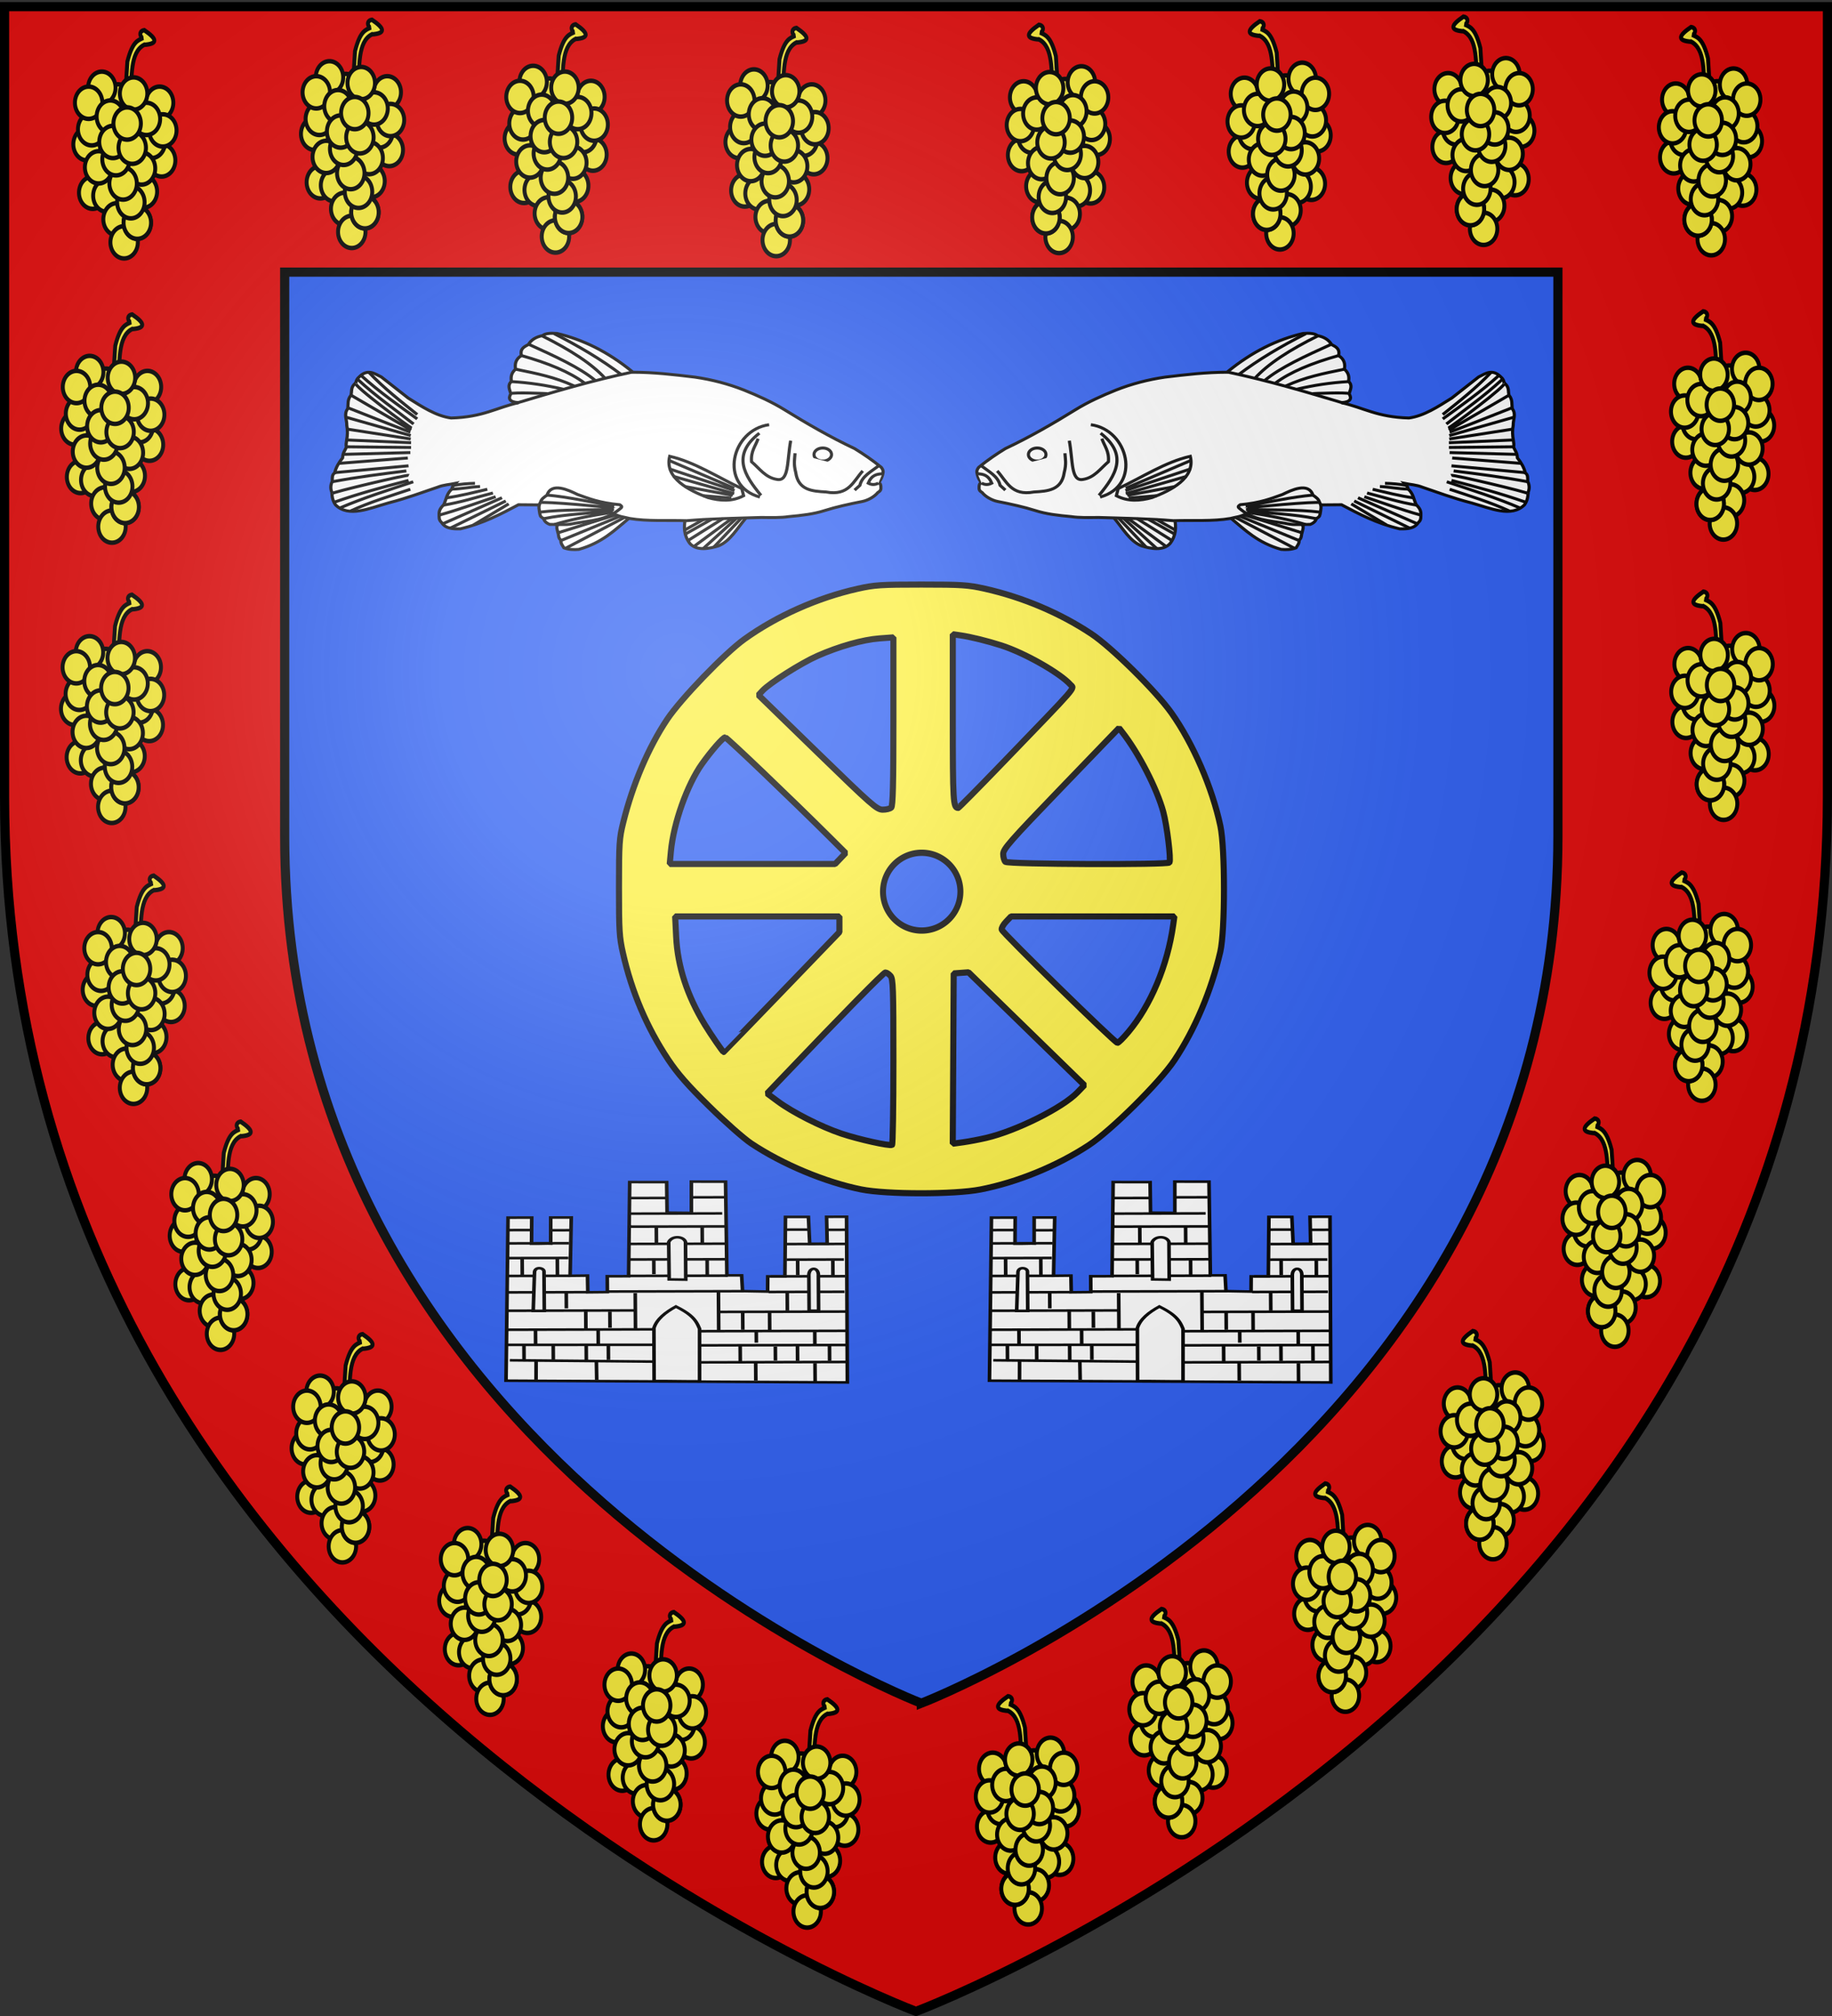 <svg xmlns="http://www.w3.org/2000/svg" xmlns:xlink="http://www.w3.org/1999/xlink" height="660" width="600" version="1.0"><rect width="100%" height="100%" fill="#333333" stroke="none"/><defs><linearGradient id="b"><stop style="stop-color:white;stop-opacity:.314" offset="0"/><stop offset=".19" style="stop-color:white;stop-opacity:.251"/><stop style="stop-color:#6b6b6b;stop-opacity:.125" offset=".6"/><stop style="stop-color:black;stop-opacity:.125" offset="1"/></linearGradient><linearGradient id="a"><stop offset="0" style="stop-color:#fd0000;stop-opacity:1"/><stop style="stop-color:#e77275;stop-opacity:.659" offset=".5"/><stop style="stop-color:black;stop-opacity:.323" offset="1"/></linearGradient><linearGradient id="c"><stop style="stop-color:white;stop-opacity:1" offset="0"/><stop style="stop-color:white;stop-opacity:1" offset="1"/></linearGradient><linearGradient id="d"><stop offset="0" style="stop-color:#000;stop-opacity:1"/><stop offset="1" style="stop-color:#000;stop-opacity:0"/></linearGradient><linearGradient id="e"><stop offset="0" style="stop-color:#000;stop-opacity:1"/><stop offset="1" style="stop-color:#000;stop-opacity:0"/></linearGradient><radialGradient xlink:href="#b" id="r" gradientUnits="userSpaceOnUse" gradientTransform="matrix(1.353 0 0 1.349 -77.63 -85.747)" cx="221.445" cy="226.331" fx="221.445" fy="226.331" r="300"/></defs><g style="display:inline"><path style="fill:#e20909;fill-opacity:1;fill-rule:evenodd;stroke:none;stroke-width:1px;stroke-linecap:butt;stroke-linejoin:miter;stroke-opacity:1" d="M300 658.5s298.5-112.32 298.5-397.772V2.176H1.5v258.552C1.5 546.18 300 658.5 300 658.5z"/><path style="fill:#2b5df2;fill-opacity:1;fill-rule:evenodd;stroke:#000;stroke-width:3;stroke-linecap:butt;stroke-linejoin:miter;stroke-miterlimit:4;stroke-dasharray:none;stroke-opacity:1;display:inline" d="M301.735 557.605s208.5-80.18 208.5-283.95V89.088h-417v184.567c0 203.77 208.5 283.95 208.5 283.95z"/><g transform="matrix(.927 0 0 .947 -251.435 -120.438)"><g style="stroke:#000;stroke-width:4.49;stroke-miterlimit:4;stroke-dasharray:none;stroke-opacity:1"><path style="opacity:1;fill:#fcef3c;fill-opacity:1;fill-rule:evenodd;stroke:#000;stroke-width:4.49;stroke-linejoin:bevel;stroke-miterlimit:4;stroke-dasharray:none;stroke-dashoffset:10;stroke-opacity:1" d="M-5.998 691.71c-26.476-5.297-58.135-18.467-81.146-33.758-5.49-3.649-19.356-15.832-30.97-27.213-15.947-15.625-23.266-23.94-30.279-34.402-15.667-23.37-26.886-49.623-33.335-78.012-2.67-11.753-2.966-16.576-2.954-48.236.012-32.56.248-36.115 3.161-47.787 6.995-28.02 18.573-55.047 32.399-75.636 10.134-15.09 42.532-48.533 57.068-58.91 23.894-17.054 53.826-30.303 83.45-36.937 12.355-2.766 17.057-3.074 46.917-3.074 29.86 0 34.562.308 46.916 3.074 27.993 6.269 55.348 17.805 78.526 33.116 14.875 9.825 47.598 41.967 58.973 57.924 16.05 22.514 30.196 54.998 36.187 83.098 3.55 16.646 3.513 76.86-.055 92.256-6.639 28.64-18.712 57.056-33.841 79.651-10.84 16.188-46.67 51.565-63.107 62.307-23.512 15.367-52.989 27.365-80.065 32.59-19.238 3.713-69.176 3.684-87.845-.051zm23.736-93.83c0-54.476-.22-60.79-2.197-62.974-1.208-1.335-2.885-2.428-3.725-2.428-1.307 0-31.762 30.875-75.538 76.58l-11.685 12.198 8.007 5.895c10.93 8.046 31.77 18.557 46.73 23.57 12.543 4.201 35.58 9.29 37.412 8.264.548-.306.996-27.804.996-61.105zM86.1 653.9c22.262-5.152 56.485-22.146 67.438-33.487l5.049-5.227-42.734-41.42-42.733-41.422-5.456.399-5.457.4-.345 62.502-.345 62.503 7.646-1.048c4.205-.577 11.827-2.017 16.937-3.2zM-64.692 546.865l42.607-44.022v-11.514h-121.167l.747 14.934c1.09 21.768 8.117 43.225 21.114 64.459 4.434 7.244 13.198 19.936 13.889 20.113.111.028 19.376-19.758 42.81-43.97zm255.66 29.376c16.6-19.657 28.924-48.905 33.12-78.607l.892-6.305H104.517l-3.69 3.851c-2.028 2.118-3.484 4.726-3.234 5.796.555 2.377 83.546 83.162 85.41 83.14.73-.009 4.314-3.553 7.964-7.875zM-21.386 448.812l3.851-4.02-11.236-11.138c-28.774-28.523-76.338-73.741-77.567-73.74-1.593 0-10.075 9.644-17.086 19.424-10.98 15.32-21.033 43.487-22.974 64.373l-.848 9.122h122.008l3.852-4.02zm242.729 2.944c1.275-2.065-1.825-27.252-4.588-37.276-4.725-17.139-18.095-42.989-30.176-58.342l-2.448-3.11-42.71 44.142c-37.619 38.88-42.71 44.639-42.71 48.31 0 2.291.716 4.884 1.592 5.76 1.856 1.856 119.9 2.359 121.04.516zm-205.2-40.34c1.194-1.192 1.594-17.062 1.594-63.242v-61.65l-10.288.751c-12.263.895-29.821 5.826-45.848 12.876-12.055 5.303-35.195 19.912-40.42 25.519l-2.974 3.19 43.46 42.032c40.26 38.94 43.806 42.037 48.172 42.076 2.591.023 5.429-.675 6.305-1.551zm81.34-31.924c57.906-59.759 53.768-55.02 50.869-58.245-7.698-8.56-33.795-23.308-50.97-28.801-10.374-3.32-22.511-6.298-30.198-7.411l-5.642-.817v62.139c0 60.69.282 65.325 3.967 65.325.43 0 14.818-14.485 31.974-32.19z" transform="matrix(.479 0 0 .471 578.383 212.574)"/><path style="opacity:1;fill:#2b5df2;fill-opacity:1;fill-rule:evenodd;stroke:#000;stroke-width:4.39;stroke-linejoin:bevel;stroke-miterlimit:4;stroke-dasharray:none;stroke-dashoffset:10;stroke-opacity:1" d="M-219.026 328.806a28.54 27.212 0 1 1-57.08 0 28.54 27.212 0 1 1 57.08 0z" transform="matrix(.479 0 0 .494 715.46 272.999)"/></g><g style="fill:#fff;stroke:#000;stroke-width:2.779;stroke-miterlimit:4;stroke-dasharray:none;stroke-opacity:1" id="f"><g style="fill:#fff;stroke:#000;stroke-width:2.779;stroke-miterlimit:4;stroke-dasharray:none;stroke-opacity:1;display:inline"><g style="fill:#fff;stroke:#000;stroke-width:2.779;stroke-miterlimit:4;stroke-dasharray:none;stroke-opacity:1"><path d="M156.383 342.128c7.514 9.554 13.769 21.568 23.898 26.01 8.12 2.671 18.969 5.033 25.25-2.074 5.52-7.766 5.49-15.532 4.15-23.298M259.309 342.287c12.524 11.076 23.617 23.02 44.202 29.202 4.361.395 8.723.263 13.085-1.436 1.162-2.211 2.927-3.94 2.7-7.262 2.423-2.037 1.76-4.59 2.566-6.897.613-3.29 1.585-4.667.478-7.383l-44.063-17.883" style="fill:#fff;fill-rule:evenodd;stroke:#000;stroke-width:2.779;stroke-linecap:butt;stroke-linejoin:miter;stroke-miterlimit:4;stroke-dasharray:none;stroke-opacity:1" transform="matrix(.401 0 0 .368 602.176 180.397)"/><path d="M37.01 294.41c7.824-6.825 15.647-12.472 23.47-17.602 21.497-10.797 42.312-23.645 61.55-36.356 11.264-7.442 23.493-13.284 35.949-18.643 13.726-5.8 28.275-9.799 43.085-12.127 18.187-2.349 36.367-4.601 54.734-4.629 22.287-19.59 44.574-30.822 66.862-36.383 6.018-.527 10.517-.041 12.71 1.982 6.154 1.251 10.176 4.161 12.502 8.39 3.595 2.065 7.573 3.777 6.224 10.373 5.153 3.516 5.876 7.98 5.106 12.766 4.053 3.83 4.249 7.66 3.67 11.49 3.84 3.882 1.447 7.765.48 11.648 2.488 4.272 1.577 7.798-6.863 8.298 19.89 4.794 31.221 13.583 59.517 14.454 13.464-1.974 25.596-10.609 37.824-18.762l23.617-19.788c6.127-3.309 12.11-7.923 19.468-.16 1.95 1.68 2.78 3.64 3.032 5.745 4.849 3.883 3.253 7.766 4.308 11.65 3.333 4.201 2.201 8.404 2.873 12.606 3.606 5.16.629 10.319.798 15.478-.861 4.788-.68 9.575.16 14.362.215 2.075.734 4.15.159 6.224 1.251 3.171 3.244 5.355 3.35 10.053 3.246 4.372 5.894 8.983 7.022 14.202 2.467 1.718 2.048 4.88 2.074 7.819 1.596 3.51 1.703 7.021.32 10.532-.007 3.883-.647 7.766-3.192 11.649-11.647 12.14-29.706 3.212-46.578-1.815-17.7-4.927-29.427-9.854-43.262-14.78-5.373-2.312-10.745-2.496-16.117-3.671 1.308 1.702 3.797 3.404 3.191 5.106 4.831 4.266 5.167 9.816 7.34 14.84 2.51 2.817 4.425 5.214 4.186 9.433-.139 2.44.512 4.947-2.27 7.483-3.339 5.713-9.751 6.048-16.437 5.904-20.106-5.072-35.69-13.845-51.223-22.66l-18.192.16-65.425 8.298c-6.867 3.307-8.302 2.774-14.362 4.468-15.633 2.829-33.34 1.51-50.106 2.074-22.031-1.925-43.833-2.312-65.904-3.032-8.504.088-17.23.342-24.096-.798-11.352-1.091-21.92-2.36-31.653-5.677-9.89-3.37-21.522-6.08-33.134-8.525-5.176-1.1-10.818-4.574-13.68-8.347-2.507-1.684-2.879-2.677-2.752-5.507.118-1.909.467-3.549 2.23-3.54-2.578-3.297-3.692-6.595-4.15-9.893-.256-1.858.581-3.353 1.585-4.791z" style="fill:#fff;fill-rule:evenodd;stroke:#000;stroke-width:2.779;stroke-linecap:butt;stroke-linejoin:miter;stroke-miterlimit:4;stroke-dasharray:none;stroke-opacity:1" transform="matrix(.401 0 0 .368 602.176 180.397)"/><path transform="matrix(.706 0 0 .691 621.287 91.082)" d="M27.606 279.654a4.388 3.271 0 1 1-8.776 0 4.388 3.271 0 1 1 8.776 0z" style="opacity:1;fill:#fff;stroke:#000;stroke-width:1.528;stroke-miterlimit:4;stroke-dasharray:none;stroke-opacity:1"/><path d="M36.064 300.479c4.75.218 9.37 1.029 12.447 8.776-2.98 1.702-5.958 1.702-8.937 0M39.096 292.82c6.654 5.456 14.886 9.862 16.755 18.51l4.628 4.468M53.298 297.766c8.247 9.486 12.231 23.804 32.393 19.787 12.255-.725 24.376-1.663 26.65-18.191 2.089-8.566.929-12.8.638-18.192M135.798 254.362c33.301 4.732 44.967 57.21 8.138 67.978" style="fill:#fff;fill-rule:evenodd;stroke:#000;stroke-width:2.779;stroke-linecap:butt;stroke-linejoin:miter;stroke-miterlimit:4;stroke-dasharray:none;stroke-opacity:1" transform="matrix(.401 0 0 .368 602.176 180.397)"/><path d="M159.894 314.362c21.104-10.569 41.65-25.046 63.51-30.32 4.878 20.602-17.51 32.303-33.67 38.777-10.764 3.193-21.488 3.867-31.436-1.755l1.596-6.702zM379.149 318.51c14.461 3.962 28.308 8.784 43.723 11.41M376.755 322.021c16.531 5.863 32.573 12.215 49.867 17.314M371.17 322.979l52.26 24.494M367.82 326.01l49.068 25.612M384.096 315c11.852 2.942 23.33 6.196 36.383 8.138M390.479 312.447c7.66.276 16.915 2.306 24.574 2.393M394.947 309.415c5.51.108 13.762.855 18.51 1.915M365.266 328.723l31.117 19.867M262.901 341.291l52.072 29.054M267.089 340.297l52.239 22.922M270.608 338.917l51.067 16.934M451.915 261.383c1.276-.32 55.045-22.96 55.045-22.96M450.638 257.553c2.293-.768 52.847-40.757 49.468-42.447M451.277 259.468l52.998-32.892M445.851 248.936c16.57-12.817 33.187-25.151 49.468-40.85M449.043 253.723c16.42-13.764 32.246-25.154 49.468-42.127M445.851 244.787c14.579-12.48 29.293-24.655 42.711-39.745M451.596 264.574l56.863-17.234M451.596 267.766l55.85-9.255M451.277 271.277l56.17-2.554M451.277 275.745l57.127-.639M451.915 280.532l59.004 1.69M454.149 285.638l60.81 5.052M453.51 292.979l64.807 6.367M455.426 297.766c21.746 2.89 43.492 5.798 65.238 10.158M453.191 301.915c1.71-.795 68.163 15.948 67.98 17.234M453.51 306.702c22.241 6.123 43.65 12.316 65.594 20.52M449.362 307.979c21.966 7.85 44.49 15.304 64.468 24.574M451.915 315c17.743 6.365 35.763 12.086 52.66 20.426M256.277 204.894c36.257 8.162 69.248 18.7 102.279 29.21" style="fill:#fff;fill-rule:evenodd;stroke:#000;stroke-width:2.779;stroke-linecap:butt;stroke-linejoin:miter;stroke-miterlimit:4;stroke-dasharray:none;stroke-opacity:1" transform="matrix(.401 0 0 .368 602.176 180.397)"/><path d="M266.038 207.28c17.488-14.095 37.477-26.76 59.175-38.45M280.213 210.957c11.447-13.69 31.009-27.01 55.68-40.1M289.075 212.74c13.683-12.173 35.493-22.74 58.762-34.015M354.294 189.331c-23.9 7.15-42.95 15.595-56.019 26.056M307.57 217.995c17.072-8.408 32.745-11.66 51.922-15.86M363.191 213.83c-16.866 1.108-30.683 3.395-46.047 7.208M363.21 225.17c-1.143-1.356-32.427-.177-32.53.13M144.415 262.34c24.678 20.539 13.213 39.54-1.436 58.405M166.596 314.043c1.276-.639 56.808-25.852 56.808-25.852M166.277 316.277l57.446-20.426M166.596 319.149l53.617-16.277M167.872 320.745 210 312.447M169.149 323.298l24.894-2.234M160.115 341.915l24.372 27.419M168.239 342.253c3.16 2.257 33.85 26.517 33.85 26.517M164.29 342.028l29.563 28.66M176.363 342.479c.79.564 31.03 20.762 31.03 20.762M186.405 343.156c.79.451 22.906 13.766 22.906 13.766M193.401 343.269l16.587 9.93" style="fill:#fff;fill-rule:evenodd;stroke:#000;stroke-width:2.779;stroke-linecap:butt;stroke-linejoin:miter;stroke-miterlimit:4;stroke-dasharray:none;stroke-opacity:1" transform="matrix(.401 0 0 .368 602.176 180.397)"/><path d="M116.809 269.362c3.316 18.885 1.267 38.62 12.127 36.383 10.043-1.639 15.408-10.292 22.34-16.596.832-9.98-3.545-14.752-5.744-21.702" style="fill:#fff;fill-rule:evenodd;stroke:#000;stroke-width:2.779;stroke-linecap:butt;stroke-linejoin:miter;stroke-miterlimit:4;stroke-dasharray:none;stroke-opacity:1" transform="matrix(.401 0 0 .368 602.176 180.397)"/><g style="fill:#fff;stroke:#000;stroke-width:2.779;stroke-miterlimit:4;stroke-dasharray:none;stroke-opacity:1"><path style="fill:#fff;fill-rule:evenodd;stroke:#000;stroke-width:2.779;stroke-linecap:butt;stroke-linejoin:miter;stroke-miterlimit:4;stroke-dasharray:none;stroke-opacity:1" d="M267.777 333.886c11.414 10.02 24.75 10.547 38.627 12.984 3.366.765 6.118 1.316 9.391 1.293l13.248-.131c3.353-1.324 4.874-3.358 5.422-5.422 3.751-2.437 2.627-2.777 3.354-4.472.41-3.608 1.77-7.12-.638-11.01-.516-2.807-3.136-4.711-5.702-6.64-3.973-12.447-19.002-4.641-26.888-.566-9.954 3.788-18.919 7.816-37.144 9.6-2.844 1.948-1.873 2.363.33 4.364z" transform="matrix(.401 0 0 .368 602.176 180.397)"/><path style="fill:#fff;fill-rule:evenodd;stroke:#000;stroke-width:2.779;stroke-linecap:butt;stroke-linejoin:miter;stroke-miterlimit:4;stroke-dasharray:none;stroke-opacity:1" d="M331.4 320.476c-17.985 1.661-39.387 6.74-59.24 10.268M337.38 327.697c-.228-1.787-65.163 4.52-65.22 4.965M337.944 336.499c-20.797-2.646-43.578-1.82-65.445-2.596M334.22 342.592c-19.531-4.261-40.592-4.955-60.93-7.335M324.885 348.082c-12.63-4.194-30.744-8.174-51.144-11.47" transform="matrix(.401 0 0 .368 602.176 180.397)"/></g></g></g></g><use height="660" width="600" transform="matrix(-1 0 0 1 1199.604 0)" xlink:href="#f"/><g style="fill:#fff;stroke:#000;stroke-width:3.263;stroke-miterlimit:4;stroke-dasharray:none;stroke-opacity:1" id="g"><g style="fill:#fff;stroke:#000;stroke-width:3.263;stroke-miterlimit:4;stroke-dasharray:none;stroke-opacity:1"><path d="m180 568.79 308.393 3.304.357-209.018h-18.036l.357 33.929h-15.803l-.982-33.84-20.715-.089-.923 75.13-15.505-.13-.21 19.156-22.647-.67-.715-19.914-13.318-.043-.61-118.171-30.893-.179-.179 39.464-21.964-.357-.178-38.571-33.393-.179-1.607 118.75h-19.286v20l-17.679.179-.178-21.072-15.715.179L240 363.076h-18.571l-.179 32.858c-2.04-.179-11.25.357-17.321.178l.357-33.036h-21.429L180 568.791z" style="opacity:1;fill:#fff;fill-opacity:1;fill-rule:evenodd;stroke:#000;stroke-width:3.263;stroke-linecap:butt;stroke-linejoin:miter;marker:none;marker-start:none;marker-mid:none;marker-end:none;stroke-miterlimit:4;stroke-dasharray:none;stroke-dashoffset:0;stroke-opacity:1;visibility:visible;display:inline;overflow:visible" transform="matrix(.391 -.001 .002 .274 378.498 448.819)"/><path d="m183.571 543.076 130 2.143" style="opacity:1;fill:#fff;fill-opacity:1;fill-rule:evenodd;stroke:#000;stroke-width:3.263;stroke-linecap:butt;stroke-linejoin:miter;marker:none;marker-start:none;marker-mid:none;marker-end:none;stroke-miterlimit:4;stroke-dasharray:none;stroke-dashoffset:0;stroke-opacity:1;visibility:visible;display:inline;overflow:visible" transform="matrix(.391 -.001 .002 .274 378.498 448.819)"/><path d="m207.321 544.148-.178 23.393" style="opacity:1;fill:#fff;fill-opacity:1;fill-rule:evenodd;stroke:#000;stroke-width:3.263;stroke-linecap:butt;stroke-linejoin:miter;marker:none;marker-start:none;marker-mid:none;marker-end:none;stroke-miterlimit:4;stroke-dasharray:none;stroke-dashoffset:0;stroke-opacity:1;visibility:visible;display:inline;overflow:visible" transform="matrix(.391 -.001 .002 .274 378.498 448.819)"/><path d="m261.786 544.505.178 23.75" style="opacity:1;fill:#fff;fill-opacity:1;fill-rule:evenodd;stroke:#000;stroke-width:3.263;stroke-linecap:butt;stroke-linejoin:miter;marker:none;marker-start:none;marker-mid:none;marker-end:none;stroke-miterlimit:4;stroke-dasharray:none;stroke-dashoffset:0;stroke-opacity:1;visibility:visible;display:inline;overflow:visible" transform="matrix(.391 -.001 .002 .274 378.498 448.819)"/><path d="m313.571 523.97-131.785-.358" style="opacity:1;fill:#fff;fill-opacity:1;fill-rule:evenodd;stroke:#000;stroke-width:3.263;stroke-linecap:butt;stroke-linejoin:miter;marker:none;marker-start:none;marker-mid:none;marker-end:none;stroke-miterlimit:4;stroke-dasharray:none;stroke-dashoffset:0;stroke-opacity:1;visibility:visible;display:inline;overflow:visible" transform="matrix(.391 -.001 .002 .274 378.498 448.819)"/><path d="M196.429 523.79v18.215" style="opacity:1;fill:#fff;fill-opacity:1;fill-rule:evenodd;stroke:#000;stroke-width:3.263;stroke-linecap:butt;stroke-linejoin:miter;marker:none;marker-start:none;marker-mid:none;marker-end:none;stroke-miterlimit:4;stroke-dasharray:none;stroke-dashoffset:0;stroke-opacity:1;visibility:visible;display:inline;overflow:visible" transform="matrix(.391 -.001 .002 .274 378.498 448.819)"/><path d="M222.857 524.148v18.393" style="opacity:1;fill:#fff;fill-opacity:1;fill-rule:evenodd;stroke:#000;stroke-width:3.263;stroke-linecap:butt;stroke-linejoin:miter;marker:none;marker-start:none;marker-mid:none;marker-end:none;stroke-miterlimit:4;stroke-dasharray:none;stroke-dashoffset:0;stroke-opacity:1;visibility:visible;display:inline;overflow:visible" transform="matrix(.391 -.001 .002 .274 378.498 448.819)"/><path d="M252.679 523.434v20" style="opacity:1;fill:#fff;fill-opacity:1;fill-rule:evenodd;stroke:#000;stroke-width:3.263;stroke-linecap:butt;stroke-linejoin:miter;marker:none;marker-start:none;marker-mid:none;marker-end:none;stroke-miterlimit:4;stroke-dasharray:none;stroke-dashoffset:0;stroke-opacity:1;visibility:visible;display:inline;overflow:visible" transform="matrix(.391 -.001 .002 .274 378.498 448.819)"/><path d="M272.679 524.148v18.571" style="opacity:1;fill:#fff;fill-opacity:1;fill-rule:evenodd;stroke:#000;stroke-width:3.263;stroke-linecap:butt;stroke-linejoin:miter;marker:none;marker-start:none;marker-mid:none;marker-end:none;stroke-miterlimit:4;stroke-dasharray:none;stroke-dashoffset:0;stroke-opacity:1;visibility:visible;display:inline;overflow:visible" transform="matrix(.391 -.001 .002 .274 378.498 448.819)"/><path d="M263.571 504.505v18.214" style="opacity:1;fill:#fff;fill-opacity:1;fill-rule:evenodd;stroke:#000;stroke-width:3.263;stroke-linecap:butt;stroke-linejoin:miter;marker:none;marker-start:none;marker-mid:none;marker-end:none;stroke-miterlimit:4;stroke-dasharray:none;stroke-dashoffset:0;stroke-opacity:1;visibility:visible;display:inline;overflow:visible" transform="matrix(.391 -.001 .002 .274 378.498 448.819)"/><path d="M206.964 504.505v17.857" style="opacity:1;fill:#fff;fill-opacity:1;fill-rule:evenodd;stroke:#000;stroke-width:3.263;stroke-linecap:butt;stroke-linejoin:miter;marker:none;marker-start:none;marker-mid:none;marker-end:none;stroke-miterlimit:4;stroke-dasharray:none;stroke-dashoffset:0;stroke-opacity:1;visibility:visible;display:inline;overflow:visible" transform="matrix(.391 -.001 .002 .274 378.498 448.819)"/><path d="M181.607 504.505h133.214" style="opacity:1;fill:#fff;fill-opacity:1;fill-rule:evenodd;stroke:#000;stroke-width:3.263;stroke-linecap:butt;stroke-linejoin:miter;marker:none;marker-start:none;marker-mid:none;marker-end:none;stroke-miterlimit:4;stroke-dasharray:none;stroke-dashoffset:0;stroke-opacity:1;visibility:visible;display:inline;overflow:visible" transform="matrix(.391 -.001 .002 .274 378.498 448.819)"/><path d="M297.321 458.79v44.644" style="opacity:1;fill:#fff;fill-opacity:1;fill-rule:evenodd;stroke:#000;stroke-width:3.263;stroke-linecap:butt;stroke-linejoin:miter;marker:none;marker-start:none;marker-mid:none;marker-end:none;stroke-miterlimit:4;stroke-dasharray:none;stroke-dashoffset:0;stroke-opacity:1;visibility:visible;display:inline;overflow:visible" transform="matrix(.391 -.001 .002 .274 378.498 448.819)"/><path d="M296.786 480.576H182.143" style="opacity:1;fill:#fff;fill-opacity:1;fill-rule:evenodd;stroke:#000;stroke-width:3.263;stroke-linecap:butt;stroke-linejoin:miter;marker:none;marker-start:none;marker-mid:none;marker-end:none;stroke-miterlimit:4;stroke-dasharray:none;stroke-dashoffset:0;stroke-opacity:1;visibility:visible;display:inline;overflow:visible" transform="matrix(.391 -.001 .002 .274 378.498 448.819)"/><path d="M252.5 480.934v22.5" style="opacity:1;fill:#fff;fill-opacity:1;fill-rule:evenodd;stroke:#000;stroke-width:3.263;stroke-linecap:butt;stroke-linejoin:miter;marker:none;marker-start:none;marker-mid:none;marker-end:none;stroke-miterlimit:4;stroke-dasharray:none;stroke-dashoffset:0;stroke-opacity:1;visibility:visible;display:inline;overflow:visible" transform="matrix(.391 -.001 .002 .274 378.498 448.819)"/><path d="M274.286 482.005v20.357" style="opacity:1;fill:#fff;fill-opacity:1;fill-rule:evenodd;stroke:#000;stroke-width:3.263;stroke-linecap:butt;stroke-linejoin:miter;marker:none;marker-start:none;marker-mid:none;marker-end:none;stroke-miterlimit:4;stroke-dasharray:none;stroke-dashoffset:0;stroke-opacity:1;visibility:visible;display:inline;overflow:visible" transform="matrix(.391 -.001 .002 .274 378.498 448.819)"/><path d="M272.5 456.648h122.857" style="opacity:1;fill:#fff;fill-opacity:1;fill-rule:evenodd;stroke:#000;stroke-width:3.263;stroke-linecap:butt;stroke-linejoin:miter;marker:none;marker-start:none;marker-mid:none;marker-end:none;stroke-miterlimit:4;stroke-dasharray:none;stroke-dashoffset:0;stroke-opacity:1;visibility:visible;display:inline;overflow:visible" transform="matrix(.391 -.001 .002 .274 378.498 448.819)"/><path d="M253.214 457.362H182.5" style="opacity:1;fill:#fff;fill-opacity:1;fill-rule:evenodd;stroke:#000;stroke-width:3.263;stroke-linecap:butt;stroke-linejoin:miter;marker:none;marker-start:none;marker-mid:none;marker-end:none;stroke-miterlimit:4;stroke-dasharray:none;stroke-dashoffset:0;stroke-opacity:1;visibility:visible;display:inline;overflow:visible" transform="matrix(.391 -.001 .002 .274 378.498 448.819)"/><path d="M417.857 457.72h68.572" style="opacity:1;fill:#fff;fill-opacity:1;fill-rule:evenodd;stroke:#000;stroke-width:3.263;stroke-linecap:butt;stroke-linejoin:miter;marker:none;marker-start:none;marker-mid:none;marker-end:none;stroke-miterlimit:4;stroke-dasharray:none;stroke-dashoffset:0;stroke-opacity:1;visibility:visible;display:inline;overflow:visible" transform="matrix(.391 -.001 .002 .274 378.498 448.819)"/><path d="M419.643 438.076h67.5" style="opacity:1;fill:#fff;fill-opacity:1;fill-rule:evenodd;stroke:#000;stroke-width:3.263;stroke-linecap:butt;stroke-linejoin:miter;marker:none;marker-start:none;marker-mid:none;marker-end:none;stroke-miterlimit:4;stroke-dasharray:none;stroke-dashoffset:0;stroke-opacity:1;visibility:visible;display:inline;overflow:visible" transform="matrix(.391 -.001 .002 .274 378.498 448.819)"/><path d="M434.286 417.005h51.785" style="opacity:1;fill:#fff;fill-opacity:1;fill-rule:evenodd;stroke:#000;stroke-width:3.263;stroke-linecap:butt;stroke-linejoin:miter;marker:none;marker-start:none;marker-mid:none;marker-end:none;stroke-miterlimit:4;stroke-dasharray:none;stroke-dashoffset:0;stroke-opacity:1;visibility:visible;display:inline;overflow:visible" transform="matrix(.391 -.001 .002 .274 378.498 448.819)"/><path d="M434.643 397.362H487.5" style="opacity:1;fill:#fff;fill-opacity:1;fill-rule:evenodd;stroke:#000;stroke-width:3.263;stroke-linecap:butt;stroke-linejoin:miter;marker:none;marker-start:none;marker-mid:none;marker-end:none;stroke-miterlimit:4;stroke-dasharray:none;stroke-dashoffset:0;stroke-opacity:1;visibility:visible;display:inline;overflow:visible" transform="matrix(.391 -.001 .002 .274 378.498 448.819)"/><path d="M487.857 379.505H471.43" style="opacity:1;fill:#fff;fill-opacity:1;fill-rule:evenodd;stroke:#000;stroke-width:3.263;stroke-linecap:butt;stroke-linejoin:miter;marker:none;marker-start:none;marker-mid:none;marker-end:none;stroke-miterlimit:4;stroke-dasharray:none;stroke-dashoffset:0;stroke-opacity:1;visibility:visible;display:inline;overflow:visible" transform="matrix(.391 -.001 .002 .274 378.498 448.819)"/><path d="M453.571 379.148H432.5" style="opacity:1;fill:#fff;fill-opacity:1;fill-rule:evenodd;stroke:#000;stroke-width:3.263;stroke-linecap:butt;stroke-linejoin:miter;marker:none;marker-start:none;marker-mid:none;marker-end:none;stroke-miterlimit:4;stroke-dasharray:none;stroke-dashoffset:0;stroke-opacity:1;visibility:visible;display:inline;overflow:visible" transform="matrix(.391 -.001 .002 .274 378.498 448.819)"/><path d="M372.5 457.005v50" style="opacity:1;fill:#fff;fill-opacity:1;fill-rule:evenodd;stroke:#000;stroke-width:3.263;stroke-linecap:butt;stroke-linejoin:miter;marker:none;marker-start:none;marker-mid:none;marker-end:none;stroke-miterlimit:4;stroke-dasharray:none;stroke-dashoffset:0;stroke-opacity:1;visibility:visible;display:inline;overflow:visible" transform="matrix(.391 -.001 .002 .274 378.498 448.819)"/><path d="M353.214 507.005h134.643" style="opacity:1;fill:#fff;fill-opacity:1;fill-rule:evenodd;stroke:#000;stroke-width:3.263;stroke-linecap:butt;stroke-linejoin:miter;marker:none;marker-start:none;marker-mid:none;marker-end:none;stroke-miterlimit:4;stroke-dasharray:none;stroke-dashoffset:0;stroke-opacity:1;visibility:visible;display:inline;overflow:visible" transform="matrix(.391 -.001 .002 .274 378.498 448.819)"/><path d="M372.143 482.72h115.714" style="opacity:1;fill:#fff;fill-opacity:1;fill-rule:evenodd;stroke:#000;stroke-width:3.263;stroke-linecap:butt;stroke-linejoin:miter;marker:none;marker-start:none;marker-mid:none;marker-end:none;stroke-miterlimit:4;stroke-dasharray:none;stroke-dashoffset:0;stroke-opacity:1;visibility:visible;display:inline;overflow:visible" transform="matrix(.391 -.001 .002 .274 378.498 448.819)"/><path d="M434.643 458.434v22.857" style="opacity:1;fill:#fff;fill-opacity:1;fill-rule:evenodd;stroke:#000;stroke-width:3.263;stroke-linecap:butt;stroke-linejoin:miter;marker:none;marker-start:none;marker-mid:none;marker-end:none;stroke-miterlimit:4;stroke-dasharray:none;stroke-dashoffset:0;stroke-opacity:1;visibility:visible;display:inline;overflow:visible" transform="matrix(.391 -.001 .002 .274 378.498 448.819)"/><path d="M418.571 482.72v23.57" style="opacity:1;fill:#fff;fill-opacity:1;fill-rule:evenodd;stroke:#000;stroke-width:3.263;stroke-linecap:butt;stroke-linejoin:miter;marker:none;marker-start:none;marker-mid:none;marker-end:none;stroke-miterlimit:4;stroke-dasharray:none;stroke-dashoffset:0;stroke-opacity:1;visibility:visible;display:inline;overflow:visible" transform="matrix(.391 -.001 .002 .274 378.498 448.819)"/><path d="M394.286 483.076v22.143" style="opacity:1;fill:#fff;fill-opacity:1;fill-rule:evenodd;stroke:#000;stroke-width:3.263;stroke-linecap:butt;stroke-linejoin:miter;marker:none;marker-start:none;marker-mid:none;marker-end:none;stroke-miterlimit:4;stroke-dasharray:none;stroke-dashoffset:0;stroke-opacity:1;visibility:visible;display:inline;overflow:visible" transform="matrix(.391 -.001 .002 .274 378.498 448.819)"/><path d="M235 457.72v20" style="opacity:1;fill:#fff;fill-opacity:1;fill-rule:evenodd;stroke:#000;stroke-width:3.263;stroke-linecap:butt;stroke-linejoin:miter;marker:none;marker-start:none;marker-mid:none;marker-end:none;stroke-miterlimit:4;stroke-dasharray:none;stroke-dashoffset:0;stroke-opacity:1;visibility:visible;display:inline;overflow:visible" transform="matrix(.391 -.001 .002 .274 378.498 448.819)"/><path d="M355 524.862h132.857" style="opacity:1;fill:#fff;fill-opacity:1;fill-rule:evenodd;stroke:#000;stroke-width:3.263;stroke-linecap:butt;stroke-linejoin:miter;marker:none;marker-start:none;marker-mid:none;marker-end:none;stroke-miterlimit:4;stroke-dasharray:none;stroke-dashoffset:0;stroke-opacity:1;visibility:visible;display:inline;overflow:visible" transform="matrix(.391 -.001 .002 .274 378.498 448.819)"/><path d="M487.5 546.29H351.429" style="opacity:1;fill:#fff;fill-opacity:1;fill-rule:evenodd;stroke:#000;stroke-width:3.263;stroke-linecap:butt;stroke-linejoin:miter;marker:none;marker-start:none;marker-mid:none;marker-end:none;stroke-miterlimit:4;stroke-dasharray:none;stroke-dashoffset:0;stroke-opacity:1;visibility:visible;display:inline;overflow:visible" transform="matrix(.391 -.001 .002 .274 378.498 448.819)"/><path d="M405.714 545.934v23.571" style="opacity:1;fill:#fff;fill-opacity:1;fill-rule:evenodd;stroke:#000;stroke-width:3.263;stroke-linecap:butt;stroke-linejoin:miter;marker:none;marker-start:none;marker-mid:none;marker-end:none;stroke-miterlimit:4;stroke-dasharray:none;stroke-dashoffset:0;stroke-opacity:1;visibility:visible;display:inline;overflow:visible" transform="matrix(.391 -.001 .002 .274 378.498 448.819)"/><path d="M459.286 547.72v23.214" style="opacity:1;fill:#fff;fill-opacity:1;fill-rule:evenodd;stroke:#000;stroke-width:3.263;stroke-linecap:butt;stroke-linejoin:miter;marker:none;marker-start:none;marker-mid:none;marker-end:none;stroke-miterlimit:4;stroke-dasharray:none;stroke-dashoffset:0;stroke-opacity:1;visibility:visible;display:inline;overflow:visible" transform="matrix(.391 -.001 .002 .274 378.498 448.819)"/><path d="M472.5 525.934v18.571" style="opacity:1;fill:#fff;fill-opacity:1;fill-rule:evenodd;stroke:#000;stroke-width:3.263;stroke-linecap:butt;stroke-linejoin:miter;marker:none;marker-start:none;marker-mid:none;marker-end:none;stroke-miterlimit:4;stroke-dasharray:none;stroke-dashoffset:0;stroke-opacity:1;visibility:visible;display:inline;overflow:visible" transform="matrix(.391 -.001 .002 .274 378.498 448.819)"/><path d="M459.286 507.362v17.143" style="opacity:1;fill:#fff;fill-opacity:1;fill-rule:evenodd;stroke:#000;stroke-width:3.263;stroke-linecap:butt;stroke-linejoin:miter;marker:none;marker-start:none;marker-mid:none;marker-end:none;stroke-miterlimit:4;stroke-dasharray:none;stroke-dashoffset:0;stroke-opacity:1;visibility:visible;display:inline;overflow:visible" transform="matrix(.391 -.001 .002 .274 378.498 448.819)"/><path d="M406.429 507.72v13.928" style="opacity:1;fill:#fff;fill-opacity:1;fill-rule:evenodd;stroke:#000;stroke-width:3.263;stroke-linecap:butt;stroke-linejoin:miter;marker:none;marker-start:none;marker-mid:none;marker-end:none;stroke-miterlimit:4;stroke-dasharray:none;stroke-dashoffset:0;stroke-opacity:1;visibility:visible;display:inline;overflow:visible" transform="matrix(.391 -.001 .002 .274 378.498 448.819)"/><path d="M391.786 525.22v20" style="opacity:1;fill:#fff;fill-opacity:1;fill-rule:evenodd;stroke:#000;stroke-width:3.263;stroke-linecap:butt;stroke-linejoin:miter;marker:none;marker-start:none;marker-mid:none;marker-end:none;stroke-miterlimit:4;stroke-dasharray:none;stroke-dashoffset:0;stroke-opacity:1;visibility:visible;display:inline;overflow:visible" transform="matrix(.391 -.001 .002 .274 378.498 448.819)"/><path d="M423.571 526.648v17.5" style="opacity:1;fill:#fff;fill-opacity:1;fill-rule:evenodd;stroke:#000;stroke-width:3.263;stroke-linecap:butt;stroke-linejoin:miter;marker:none;marker-start:none;marker-mid:none;marker-end:none;stroke-miterlimit:4;stroke-dasharray:none;stroke-dashoffset:0;stroke-opacity:1;visibility:visible;display:inline;overflow:visible" transform="matrix(.391 -.001 .002 .274 378.498 448.819)"/><path d="M443.571 525.934v18.928" style="opacity:1;fill:#fff;fill-opacity:1;fill-rule:evenodd;stroke:#000;stroke-width:3.263;stroke-linecap:butt;stroke-linejoin:miter;marker:none;marker-start:none;marker-mid:none;marker-end:none;stroke-miterlimit:4;stroke-dasharray:none;stroke-dashoffset:0;stroke-opacity:1;visibility:visible;display:inline;overflow:visible" transform="matrix(.391 -.001 .002 .274 378.498 448.819)"/><path d="M291.429 437.005h89.642" style="opacity:1;fill:#fff;fill-opacity:1;fill-rule:evenodd;stroke:#000;stroke-width:3.263;stroke-linecap:butt;stroke-linejoin:miter;marker:none;marker-start:none;marker-mid:none;marker-end:none;stroke-miterlimit:4;stroke-dasharray:none;stroke-dashoffset:0;stroke-opacity:1;visibility:visible;display:inline;overflow:visible" transform="matrix(.391 -.001 .002 .274 378.498 448.819)"/><path d="M378.929 416.29H292.5" style="opacity:1;fill:#fff;fill-opacity:1;fill-rule:evenodd;stroke:#000;stroke-width:3.263;stroke-linecap:butt;stroke-linejoin:miter;marker:none;marker-start:none;marker-mid:none;marker-end:none;stroke-miterlimit:4;stroke-dasharray:none;stroke-dashoffset:0;stroke-opacity:1;visibility:visible;display:inline;overflow:visible" transform="matrix(.391 -.001 .002 .274 378.498 448.819)"/><path d="M292.143 396.648h86.428" style="opacity:1;fill:#fff;fill-opacity:1;fill-rule:evenodd;stroke:#000;stroke-width:3.263;stroke-linecap:butt;stroke-linejoin:miter;marker:none;marker-start:none;marker-mid:none;marker-end:none;stroke-miterlimit:4;stroke-dasharray:none;stroke-dashoffset:0;stroke-opacity:1;visibility:visible;display:inline;overflow:visible" transform="matrix(.391 -.001 .002 .274 378.498 448.819)"/><path d="M379.286 375.22c.119 0 .238 0 0 0z" style="opacity:1;fill:#fff;fill-opacity:1;fill-rule:evenodd;stroke:#000;stroke-width:3.263;stroke-linecap:butt;stroke-linejoin:miter;marker:none;marker-start:none;marker-mid:none;marker-end:none;stroke-miterlimit:4;stroke-dasharray:none;stroke-dashoffset:0;stroke-opacity:1;visibility:visible;display:inline;overflow:visible" transform="matrix(.391 -.001 .002 .274 378.498 448.819)"/><path d="m292.857 374.148.714.357" style="opacity:1;fill:#fff;fill-opacity:1;fill-rule:evenodd;stroke:#000;stroke-width:3.263;stroke-linecap:butt;stroke-linejoin:miter;marker:none;marker-start:none;marker-mid:none;marker-end:none;stroke-miterlimit:4;stroke-dasharray:none;stroke-dashoffset:0;stroke-opacity:1;visibility:visible;display:inline;overflow:visible" transform="matrix(.391 -.001 .002 .274 378.498 448.819)"/><path d="M379.286 374.862h-86.429" style="opacity:1;fill:#fff;fill-opacity:1;fill-rule:evenodd;stroke:#000;stroke-width:3.263;stroke-linecap:butt;stroke-linejoin:miter;marker:none;marker-start:none;marker-mid:none;marker-end:none;stroke-miterlimit:4;stroke-dasharray:none;stroke-dashoffset:0;stroke-opacity:1;visibility:visible;display:inline;overflow:visible" transform="matrix(.391 -.001 .002 .274 378.498 448.819)"/><path d="M291.786 358.434h84.643" style="opacity:1;fill:#fff;fill-opacity:1;fill-rule:evenodd;stroke:#000;stroke-width:3.263;stroke-linecap:butt;stroke-linejoin:miter;marker:none;marker-start:none;marker-mid:none;marker-end:none;stroke-miterlimit:4;stroke-dasharray:none;stroke-dashoffset:0;stroke-opacity:1;visibility:visible;display:inline;overflow:visible" transform="matrix(.391 -.001 .002 .274 378.498 448.819)"/><path d="M348.571 338.076h29.643" style="opacity:1;fill:#fff;fill-opacity:1;fill-rule:evenodd;stroke:#000;stroke-width:3.263;stroke-linecap:butt;stroke-linejoin:miter;marker:none;marker-start:none;marker-mid:none;marker-end:none;stroke-miterlimit:4;stroke-dasharray:none;stroke-dashoffset:0;stroke-opacity:1;visibility:visible;display:inline;overflow:visible" transform="matrix(.391 -.001 .002 .274 378.498 448.819)"/><path d="M326.429 338.79h-33.572" style="opacity:1;fill:#fff;fill-opacity:1;fill-rule:evenodd;stroke:#000;stroke-width:3.263;stroke-linecap:butt;stroke-linejoin:miter;marker:none;marker-start:none;marker-mid:none;marker-end:none;stroke-miterlimit:4;stroke-dasharray:none;stroke-dashoffset:0;stroke-opacity:1;visibility:visible;display:inline;overflow:visible" transform="matrix(.391 -.001 .002 .274 378.498 448.819)"/><path d="M316.786 375.22v20.356" style="opacity:1;fill:#fff;fill-opacity:1;fill-rule:evenodd;stroke:#000;stroke-width:3.263;stroke-linecap:butt;stroke-linejoin:miter;marker:none;marker-start:none;marker-mid:none;marker-end:none;stroke-miterlimit:4;stroke-dasharray:none;stroke-dashoffset:0;stroke-opacity:1;visibility:visible;display:inline;overflow:visible" transform="matrix(.391 -.001 .002 .274 378.498 448.819)"/><path d="M358.214 374.862v22.143" style="opacity:1;fill:#fff;fill-opacity:1;fill-rule:evenodd;stroke:#000;stroke-width:3.263;stroke-linecap:butt;stroke-linejoin:miter;marker:none;marker-start:none;marker-mid:none;marker-end:none;stroke-miterlimit:4;stroke-dasharray:none;stroke-dashoffset:0;stroke-opacity:1;visibility:visible;display:inline;overflow:visible" transform="matrix(.391 -.001 .002 .274 378.498 448.819)"/><path d="M362.5 417.362v19.643" style="opacity:1;fill:#fff;fill-opacity:1;fill-rule:evenodd;stroke:#000;stroke-width:3.263;stroke-linecap:butt;stroke-linejoin:miter;marker:none;marker-start:none;marker-mid:none;marker-end:none;stroke-miterlimit:4;stroke-dasharray:none;stroke-dashoffset:0;stroke-opacity:1;visibility:visible;display:inline;overflow:visible" transform="matrix(.391 -.001 .002 .274 378.498 448.819)"/><path d="M314.286 416.29v18.572" style="opacity:1;fill:#fff;fill-opacity:1;fill-rule:evenodd;stroke:#000;stroke-width:3.263;stroke-linecap:butt;stroke-linejoin:miter;marker:none;marker-start:none;marker-mid:none;marker-end:none;stroke-miterlimit:4;stroke-dasharray:none;stroke-dashoffset:0;stroke-opacity:1;visibility:visible;display:inline;overflow:visible" transform="matrix(.391 -.001 .002 .274 378.498 448.819)"/><path d="M444.286 417.72v18.928" style="opacity:1;fill:#fff;fill-opacity:1;fill-rule:evenodd;stroke:#000;stroke-width:3.263;stroke-linecap:butt;stroke-linejoin:miter;marker:none;marker-start:none;marker-mid:none;marker-end:none;stroke-miterlimit:4;stroke-dasharray:none;stroke-dashoffset:0;stroke-opacity:1;visibility:visible;display:inline;overflow:visible" transform="matrix(.391 -.001 .002 .274 378.498 448.819)"/><path d="M476.071 418.076v19.286" style="opacity:1;fill:#fff;fill-opacity:1;fill-rule:evenodd;stroke:#000;stroke-width:3.263;stroke-linecap:butt;stroke-linejoin:miter;marker:none;marker-start:none;marker-mid:none;marker-end:none;stroke-miterlimit:4;stroke-dasharray:none;stroke-dashoffset:0;stroke-opacity:1;visibility:visible;display:inline;overflow:visible" transform="matrix(.391 -.001 .002 .274 378.498 448.819)"/><path d="M182.857 395.576h55" style="opacity:1;fill:#fff;fill-opacity:1;fill-rule:evenodd;stroke:#000;stroke-width:3.263;stroke-linecap:butt;stroke-linejoin:miter;marker:none;marker-start:none;marker-mid:none;marker-end:none;stroke-miterlimit:4;stroke-dasharray:none;stroke-dashoffset:0;stroke-opacity:1;visibility:visible;display:inline;overflow:visible" transform="matrix(.391 -.001 .002 .274 378.498 448.819)"/><path d="M221.786 379.148h17.143" style="opacity:1;fill:#fff;fill-opacity:1;fill-rule:evenodd;stroke:#000;stroke-width:3.263;stroke-linecap:butt;stroke-linejoin:miter;marker:none;marker-start:none;marker-mid:none;marker-end:none;stroke-miterlimit:4;stroke-dasharray:none;stroke-dashoffset:0;stroke-opacity:1;visibility:visible;display:inline;overflow:visible" transform="matrix(.391 -.001 .002 .274 378.498 448.819)"/><path d="M203.214 378.79h-20" style="opacity:1;fill:#fff;fill-opacity:1;fill-rule:evenodd;stroke:#000;stroke-width:3.263;stroke-linecap:butt;stroke-linejoin:miter;marker:none;marker-start:none;marker-mid:none;marker-end:none;stroke-miterlimit:4;stroke-dasharray:none;stroke-dashoffset:0;stroke-opacity:1;visibility:visible;display:inline;overflow:visible" transform="matrix(.391 -.001 .002 .274 378.498 448.819)"/><path d="M183.214 414.148h53.929" style="opacity:1;fill:#fff;fill-opacity:1;fill-rule:evenodd;stroke:#000;stroke-width:3.263;stroke-linecap:butt;stroke-linejoin:miter;marker:none;marker-start:none;marker-mid:none;marker-end:none;stroke-miterlimit:4;stroke-dasharray:none;stroke-dashoffset:0;stroke-opacity:1;visibility:visible;display:inline;overflow:visible" transform="matrix(.391 -.001 .002 .274 378.498 448.819)"/><path d="M238.214 436.648h-56.071" style="opacity:1;fill:#fff;fill-opacity:1;fill-rule:evenodd;stroke:#000;stroke-width:3.263;stroke-linecap:butt;stroke-linejoin:miter;marker:none;marker-start:none;marker-mid:none;marker-end:none;stroke-miterlimit:4;stroke-dasharray:none;stroke-dashoffset:0;stroke-opacity:1;visibility:visible;display:inline;overflow:visible" transform="matrix(.391 -.001 .002 .274 378.498 448.819)"/><path d="M195.357 414.505v21.786" style="opacity:1;fill:#fff;fill-opacity:1;fill-rule:evenodd;stroke:#000;stroke-width:3.263;stroke-linecap:butt;stroke-linejoin:miter;marker:none;marker-start:none;marker-mid:none;marker-end:none;stroke-miterlimit:4;stroke-dasharray:none;stroke-dashoffset:0;stroke-opacity:1;visibility:visible;display:inline;overflow:visible" transform="matrix(.391 -.001 .002 .274 378.498 448.819)"/><path d="M227.143 414.148v21.786" style="opacity:1;fill:#fff;fill-opacity:1;fill-rule:evenodd;stroke:#000;stroke-width:3.263;stroke-linecap:butt;stroke-linejoin:miter;marker:none;marker-start:none;marker-mid:none;marker-end:none;stroke-miterlimit:4;stroke-dasharray:none;stroke-dashoffset:0;stroke-opacity:1;visibility:visible;display:inline;overflow:visible" transform="matrix(.391 -.001 .002 .274 378.498 448.819)"/></g><path style="opacity:1;fill:#fff;fill-opacity:1;fill-rule:evenodd;stroke:#000;stroke-width:3.263;stroke-linecap:butt;stroke-linejoin:miter;marker:none;marker-start:none;marker-mid:none;marker-end:none;stroke-miterlimit:4;stroke-dasharray:none;stroke-dashoffset:0;stroke-opacity:1;visibility:visible;display:inline;overflow:visible" d="M332.643 476.283c5.789 3.955 9.83 7.56 12.758 10.964 5.229 6.079 6.906 11.512 8.64 17.139l-.012 66.25c-14.933.138-27.503-.45-41.074-.32l-.17-66.786c2.453-11.15 10.257-19.862 19.858-27.247z" transform="matrix(.391 0 0 .274 379.97 448.348)"/><g style="fill:#fff;fill-opacity:1;stroke:#000;stroke-width:3.263;stroke-miterlimit:4;stroke-dasharray:none;stroke-opacity:1"><path style="opacity:1;fill:#fff;fill-opacity:1;fill-rule:evenodd;stroke:#000;stroke-width:3.263;stroke-linecap:butt;stroke-linejoin:miter;marker:none;marker-start:none;marker-mid:none;marker-end:none;stroke-miterlimit:4;stroke-dasharray:none;stroke-dashoffset:0;stroke-opacity:1;visibility:visible;display:inline;overflow:visible" d="M206.429 485.22h10v-38.047-11.24c.357-4.986-7.679-7.195-8.572 0l-1.428 49.286z" transform="matrix(.391 -.001 .002 .274 377.943 447.617)"/><path style="opacity:1;fill:#fff;fill-opacity:1;fill-rule:evenodd;stroke:#000;stroke-width:3.263;stroke-linecap:butt;stroke-linejoin:miter;marker:none;marker-start:none;marker-mid:none;marker-end:none;stroke-miterlimit:4;stroke-dasharray:none;stroke-dashoffset:0;stroke-opacity:1;visibility:visible;display:inline;overflow:visible" d="M329.286 398.79c3.143-8.727 13.69-7.312 15.178 0v47.5l-15-.356-.178-47.143z" transform="matrix(.391 -.001 .002 .274 377.943 447.617)"/><path style="opacity:1;fill:#fff;fill-opacity:1;fill-rule:evenodd;stroke:#000;stroke-width:3.263;stroke-linecap:butt;stroke-linejoin:miter;marker:none;marker-start:none;marker-mid:none;marker-end:none;stroke-miterlimit:4;stroke-dasharray:none;stroke-dashoffset:0;stroke-opacity:1;visibility:visible;display:inline;overflow:visible" d="M455.714 442.362c-.6-12.341 9.426-12.478 8.572 0v43.572h-8.572v-43.572z" transform="matrix(.391 -.001 .002 .274 377.943 447.617)"/></g></g><use height="660" width="600" transform="translate(170.8)" xlink:href="#g"/></g><g transform="matrix(1.142 0 0 1.235 380.883 -168.057)" style="display:inline"><g style="display:inline" id="h"><path transform="matrix(.206 0 0 .216 -190.674 490.532)" d="M783.942 599.635a19.092 19.799 0 1 1 .031.01" style="opacity:1;fill:#fcef3c;fill-opacity:1;fill-rule:evenodd;stroke:#000;stroke-width:5.471;stroke-linecap:round;stroke-linejoin:round;stroke-miterlimit:4;stroke-dasharray:none;stroke-dashoffset:0;stroke-opacity:1"/><path transform="matrix(.206 0 0 .216 -192.007 486.557)" d="M783.942 599.635a19.092 19.799 0 1 1 .031.01" style="opacity:1;fill:#fcef3c;fill-opacity:1;fill-rule:evenodd;stroke:#000;stroke-width:5.471;stroke-linecap:round;stroke-linejoin:round;stroke-miterlimit:4;stroke-dasharray:none;stroke-dashoffset:0;stroke-opacity:1"/><path transform="matrix(.206 0 0 .216 -199.565 478.912)" d="M783.942 599.635a19.092 19.799 0 1 1 .031.01" style="opacity:1;fill:#fcef3c;fill-opacity:1;fill-rule:evenodd;stroke:#000;stroke-width:5.471;stroke-linecap:round;stroke-linejoin:round;stroke-miterlimit:4;stroke-dasharray:none;stroke-dashoffset:0;stroke-opacity:1"/><path transform="matrix(.206 0 0 .216 -211.484 479.524)" d="M783.942 599.635a19.092 19.799 0 1 1 .031.01" style="opacity:1;fill:#fcef3c;fill-opacity:1;fill-rule:evenodd;stroke:#000;stroke-width:5.471;stroke-linecap:round;stroke-linejoin:round;stroke-miterlimit:4;stroke-dasharray:none;stroke-dashoffset:0;stroke-opacity:1"/><path transform="matrix(.206 0 0 .216 -194.914 475.549)" d="M783.942 599.635a19.092 19.799 0 1 1 .031.01" style="opacity:1;fill:#fcef3c;fill-opacity:1;fill-rule:evenodd;stroke:#000;stroke-width:5.471;stroke-linecap:round;stroke-linejoin:round;stroke-miterlimit:4;stroke-dasharray:none;stroke-dashoffset:0;stroke-opacity:1"/><path transform="matrix(.206 0 0 .216 -191.135 479.524)" d="M783.942 599.635a19.092 19.799 0 1 1 .031.01" style="opacity:1;fill:#fcef3c;fill-opacity:1;fill-rule:evenodd;stroke:#000;stroke-width:5.471;stroke-linecap:round;stroke-linejoin:round;stroke-miterlimit:4;stroke-dasharray:none;stroke-dashoffset:0;stroke-opacity:1"/><path transform="matrix(.206 0 0 .216 -212.065 494.813)" d="M783.942 599.635a19.092 19.799 0 1 1 .031.01" style="opacity:1;fill:#fcef3c;fill-opacity:1;fill-rule:evenodd;stroke:#000;stroke-width:5.471;stroke-linecap:round;stroke-linejoin:round;stroke-miterlimit:4;stroke-dasharray:none;stroke-dashoffset:0;stroke-opacity:1"/><path transform="matrix(.206 0 0 .216 -209.158 489.92)" d="M783.942 599.635a19.092 19.799 0 1 1 .031.01" style="opacity:1;fill:#fcef3c;fill-opacity:1;fill-rule:evenodd;stroke:#000;stroke-width:5.471;stroke-linecap:round;stroke-linejoin:round;stroke-miterlimit:4;stroke-dasharray:none;stroke-dashoffset:0;stroke-opacity:1"/><path transform="matrix(.206 0 0 .216 -212.406 486.863)" d="M783.942 599.635a19.092 19.799 0 1 1 .031.01" style="opacity:1;fill:#fcef3c;fill-opacity:1;fill-rule:evenodd;stroke:#000;stroke-width:5.471;stroke-linecap:round;stroke-linejoin:round;stroke-miterlimit:4;stroke-dasharray:none;stroke-dashoffset:0;stroke-opacity:1"/><path d="M856.306 219.472c-19.725-1.277-18.128-7.271-.245-17.996 8.52 1.073 5.788 9.31 1.66 9.511 7.07 2.924 14.849 4.232 21.92 28.992l2.828 39.598h-7.07c-2.753-18.932 1.318-50.778-19.093-60.105z" style="fill:#fcef3c;fill-opacity:1;fill-rule:evenodd;stroke:#000;stroke-width:5.471;stroke-linecap:butt;stroke-linejoin:miter;stroke-miterlimit:4;stroke-dasharray:none;stroke-opacity:1" transform="matrix(.206 0 0 .216 -220.786 542.208)"/><path transform="matrix(.206 0 0 .216 -197.36 483.193)" d="M783.942 599.635a19.092 19.799 0 1 1 .031.01" style="opacity:1;fill:#fcef3c;fill-opacity:1;fill-rule:evenodd;stroke:#000;stroke-width:5.471;stroke-linecap:round;stroke-linejoin:round;stroke-miterlimit:4;stroke-dasharray:none;stroke-dashoffset:0;stroke-opacity:1"/><path transform="matrix(.206 0 0 .216 -207.705 483.805)" d="M783.942 599.635a19.092 19.799 0 1 1 .031.01" style="opacity:1;fill:#fcef3c;fill-opacity:1;fill-rule:evenodd;stroke:#000;stroke-width:5.471;stroke-linecap:round;stroke-linejoin:round;stroke-miterlimit:4;stroke-dasharray:none;stroke-dashoffset:0;stroke-opacity:1"/><path transform="matrix(.206 0 0 .216 -204.025 477.078)" d="M783.942 599.635a19.092 19.799 0 1 1 .031.01" style="opacity:1;fill:#fcef3c;fill-opacity:1;fill-rule:evenodd;stroke:#000;stroke-width:5.471;stroke-linecap:round;stroke-linejoin:round;stroke-miterlimit:4;stroke-dasharray:none;stroke-dashoffset:0;stroke-opacity:1"/><path transform="matrix(.206 0 0 .216 -192.298 503.374)" d="M783.942 599.635a19.092 19.799 0 1 1 .031.01" style="opacity:1;fill:#fcef3c;fill-opacity:1;fill-rule:evenodd;stroke:#000;stroke-width:5.471;stroke-linecap:round;stroke-linejoin:round;stroke-miterlimit:4;stroke-dasharray:none;stroke-dashoffset:0;stroke-opacity:1"/><path transform="matrix(.206 0 0 .216 -196.367 504.165)" d="M783.942 599.635a19.092 19.799 0 1 1 .031.01" style="opacity:1;fill:#fcef3c;fill-opacity:1;fill-rule:evenodd;stroke:#000;stroke-width:5.471;stroke-linecap:round;stroke-linejoin:round;stroke-miterlimit:4;stroke-dasharray:none;stroke-dashoffset:0;stroke-opacity:1"/><path transform="matrix(.206 0 0 .216 -193.992 496.647)" d="M783.942 599.635a19.092 19.799 0 1 1 .031.01" style="opacity:1;fill:#fcef3c;fill-opacity:1;fill-rule:evenodd;stroke:#000;stroke-width:5.471;stroke-linecap:round;stroke-linejoin:round;stroke-miterlimit:4;stroke-dasharray:none;stroke-dashoffset:0;stroke-opacity:1"/><path transform="matrix(.206 0 0 .216 -206.833 503.069)" d="M783.942 599.635a19.092 19.799 0 1 1 .031.01" style="opacity:1;fill:#fcef3c;fill-opacity:1;fill-rule:evenodd;stroke:#000;stroke-width:5.471;stroke-linecap:round;stroke-linejoin:round;stroke-miterlimit:4;stroke-dasharray:none;stroke-dashoffset:0;stroke-opacity:1"/><path transform="matrix(.206 0 0 .216 -206.301 496.953)" d="M783.942 599.635a19.092 19.799 0 1 1 .031.01" style="opacity:1;fill:#fcef3c;fill-opacity:1;fill-rule:evenodd;stroke:#000;stroke-width:5.471;stroke-linecap:round;stroke-linejoin:round;stroke-miterlimit:4;stroke-dasharray:none;stroke-dashoffset:0;stroke-opacity:1"/><path transform="matrix(.206 0 0 .216 -199.274 510.407)" d="M783.942 599.635a19.092 19.799 0 1 1 .031.01" style="opacity:1;fill:#fcef3c;fill-opacity:1;fill-rule:evenodd;stroke:#000;stroke-width:5.471;stroke-linecap:round;stroke-linejoin:round;stroke-miterlimit:4;stroke-dasharray:none;stroke-dashoffset:0;stroke-opacity:1"/><path transform="matrix(.206 0 0 .216 -201.31 516.523)" d="M783.942 599.635a19.092 19.799 0 1 1 .031.01" style="opacity:1;fill:#fcef3c;fill-opacity:1;fill-rule:evenodd;stroke:#000;stroke-width:5.471;stroke-linecap:round;stroke-linejoin:round;stroke-miterlimit:4;stroke-dasharray:none;stroke-dashoffset:0;stroke-opacity:1"/><path transform="matrix(.206 0 0 .216 -205.088 511.325)" d="M783.942 599.635a19.092 19.799 0 1 1 .031.01" style="opacity:1;fill:#fcef3c;fill-opacity:1;fill-rule:evenodd;stroke:#000;stroke-width:5.471;stroke-linecap:round;stroke-linejoin:round;stroke-miterlimit:4;stroke-dasharray:none;stroke-dashoffset:0;stroke-opacity:1"/><path style="opacity:1;fill:#fcef3c;fill-opacity:1;fill-rule:evenodd;stroke:#000;stroke-width:5.471;stroke-linecap:round;stroke-linejoin:round;stroke-miterlimit:4;stroke-dasharray:none;stroke-dashoffset:0;stroke-opacity:1" d="M783.942 599.635a19.092 19.799 0 1 1 .031.01" transform="matrix(.206 0 0 .216 -205.088 511.325)"/><path transform="matrix(.206 0 0 .216 -203.244 505.895)" d="M783.942 599.635a19.092 19.799 0 1 1 .031.01" style="opacity:1;fill:#fcef3c;fill-opacity:1;fill-rule:evenodd;stroke:#000;stroke-width:5.471;stroke-linecap:round;stroke-linejoin:round;stroke-miterlimit:4;stroke-dasharray:none;stroke-dashoffset:0;stroke-opacity:1"/><path transform="matrix(.206 0 0 .216 -201.019 500.928)" d="M783.942 599.635a19.092 19.799 0 1 1 .031.01" style="opacity:1;fill:#fcef3c;fill-opacity:1;fill-rule:evenodd;stroke:#000;stroke-width:5.471;stroke-linecap:round;stroke-linejoin:round;stroke-miterlimit:4;stroke-dasharray:none;stroke-dashoffset:0;stroke-opacity:1"/><path transform="matrix(.206 0 0 .216 -198.984 494.507)" d="M783.942 599.635a19.092 19.799 0 1 1 .031.01" style="opacity:1;fill:#fcef3c;fill-opacity:1;fill-rule:evenodd;stroke:#000;stroke-width:5.471;stroke-linecap:round;stroke-linejoin:round;stroke-miterlimit:4;stroke-dasharray:none;stroke-dashoffset:0;stroke-opacity:1"/><path transform="matrix(.206 0 0 .216 -198.112 489.92)" d="M783.942 599.635a19.092 19.799 0 1 1 .031.01" style="opacity:1;fill:#fcef3c;fill-opacity:1;fill-rule:evenodd;stroke:#000;stroke-width:5.471;stroke-linecap:round;stroke-linejoin:round;stroke-miterlimit:4;stroke-dasharray:none;stroke-dashoffset:0;stroke-opacity:1"/><path transform="matrix(.206 0 0 .216 -203.635 491.45)" d="M783.942 599.635a19.092 19.799 0 1 1 .031.01" style="opacity:1;fill:#fcef3c;fill-opacity:1;fill-rule:evenodd;stroke:#000;stroke-width:5.471;stroke-linecap:round;stroke-linejoin:round;stroke-miterlimit:4;stroke-dasharray:none;stroke-dashoffset:0;stroke-opacity:1"/><path transform="matrix(.206 0 0 .216 -202.181 485.028)" d="M783.942 599.635a19.092 19.799 0 1 1 .031.01" style="opacity:1;fill:#fcef3c;fill-opacity:1;fill-rule:evenodd;stroke:#000;stroke-width:5.471;stroke-linecap:round;stroke-linejoin:round;stroke-miterlimit:4;stroke-dasharray:none;stroke-dashoffset:0;stroke-opacity:1"/></g><use x="0" y="0" xlink:href="#h" id="i" transform="translate(44.02 -23.125)" width="600" height="660"/><use x="0" y="0" xlink:href="#i" id="j" transform="translate(46.947 -33.268)" width="600" height="660"/><use x="0" y="0" xlink:href="#j" id="k" transform="translate(42.326 -40.411)" width="600" height="660"/><use x="0" y="0" xlink:href="#k" id="l" transform="translate(34.954 -56.339)" width="600" height="660"/><use x="0" y="0" xlink:href="#l" id="m" transform="translate(24.949 -65.21)" width="600" height="660"/><use x="0" y="0" xlink:href="#m" id="n" transform="translate(6.231 -74.463)" width="600" height="660"/><use x="0" y="0" xlink:href="#n" id="o" transform="translate(-.059 -74.3)" width="600" height="660"/><use x="0" y="0" xlink:href="#o" id="p" transform="translate(-68.768 -78.116)" width="600" height="660"/><use xlink:href="#p" transform="translate(65.288 2.762)" width="600" height="660"/><use x="0" y="0" xlink:href="#h" id="q" transform="translate(72.19 -444.014)" width="600" height="660"/><use xlink:href="#q" transform="translate(-63.325 .946)" width="600" height="660"/></g><g transform="matrix(-1.142 0 0 1.235 220.222 -167.04)" style="display:inline"><g style="display:inline"><path transform="matrix(.206 0 0 .216 -190.674 490.532)" d="M783.942 599.635a19.092 19.799 0 1 1 .031.01" style="opacity:1;fill:#fcef3c;fill-opacity:1;fill-rule:evenodd;stroke:#000;stroke-width:5.471;stroke-linecap:round;stroke-linejoin:round;stroke-miterlimit:4;stroke-dasharray:none;stroke-dashoffset:0;stroke-opacity:1"/><path transform="matrix(.206 0 0 .216 -192.007 486.557)" d="M783.942 599.635a19.092 19.799 0 1 1 .031.01" style="opacity:1;fill:#fcef3c;fill-opacity:1;fill-rule:evenodd;stroke:#000;stroke-width:5.471;stroke-linecap:round;stroke-linejoin:round;stroke-miterlimit:4;stroke-dasharray:none;stroke-dashoffset:0;stroke-opacity:1"/><path transform="matrix(.206 0 0 .216 -199.565 478.912)" d="M783.942 599.635a19.092 19.799 0 1 1 .031.01" style="opacity:1;fill:#fcef3c;fill-opacity:1;fill-rule:evenodd;stroke:#000;stroke-width:5.471;stroke-linecap:round;stroke-linejoin:round;stroke-miterlimit:4;stroke-dasharray:none;stroke-dashoffset:0;stroke-opacity:1"/><path transform="matrix(.206 0 0 .216 -211.484 479.524)" d="M783.942 599.635a19.092 19.799 0 1 1 .031.01" style="opacity:1;fill:#fcef3c;fill-opacity:1;fill-rule:evenodd;stroke:#000;stroke-width:5.471;stroke-linecap:round;stroke-linejoin:round;stroke-miterlimit:4;stroke-dasharray:none;stroke-dashoffset:0;stroke-opacity:1"/><path transform="matrix(.206 0 0 .216 -194.914 475.549)" d="M783.942 599.635a19.092 19.799 0 1 1 .031.01" style="opacity:1;fill:#fcef3c;fill-opacity:1;fill-rule:evenodd;stroke:#000;stroke-width:5.471;stroke-linecap:round;stroke-linejoin:round;stroke-miterlimit:4;stroke-dasharray:none;stroke-dashoffset:0;stroke-opacity:1"/><path transform="matrix(.206 0 0 .216 -191.135 479.524)" d="M783.942 599.635a19.092 19.799 0 1 1 .031.01" style="opacity:1;fill:#fcef3c;fill-opacity:1;fill-rule:evenodd;stroke:#000;stroke-width:5.471;stroke-linecap:round;stroke-linejoin:round;stroke-miterlimit:4;stroke-dasharray:none;stroke-dashoffset:0;stroke-opacity:1"/><path transform="matrix(.206 0 0 .216 -212.065 494.813)" d="M783.942 599.635a19.092 19.799 0 1 1 .031.01" style="opacity:1;fill:#fcef3c;fill-opacity:1;fill-rule:evenodd;stroke:#000;stroke-width:5.471;stroke-linecap:round;stroke-linejoin:round;stroke-miterlimit:4;stroke-dasharray:none;stroke-dashoffset:0;stroke-opacity:1"/><path transform="matrix(.206 0 0 .216 -209.158 489.92)" d="M783.942 599.635a19.092 19.799 0 1 1 .031.01" style="opacity:1;fill:#fcef3c;fill-opacity:1;fill-rule:evenodd;stroke:#000;stroke-width:5.471;stroke-linecap:round;stroke-linejoin:round;stroke-miterlimit:4;stroke-dasharray:none;stroke-dashoffset:0;stroke-opacity:1"/><path transform="matrix(.206 0 0 .216 -212.406 486.863)" d="M783.942 599.635a19.092 19.799 0 1 1 .031.01" style="opacity:1;fill:#fcef3c;fill-opacity:1;fill-rule:evenodd;stroke:#000;stroke-width:5.471;stroke-linecap:round;stroke-linejoin:round;stroke-miterlimit:4;stroke-dasharray:none;stroke-dashoffset:0;stroke-opacity:1"/><path d="M856.306 219.472c-19.725-1.277-18.128-7.271-.245-17.996 8.52 1.073 5.788 9.31 1.66 9.511 7.07 2.924 14.849 4.232 21.92 28.992l2.828 39.598h-7.07c-2.753-18.932 1.318-50.778-19.093-60.105z" style="fill:#fcef3c;fill-opacity:1;fill-rule:evenodd;stroke:#000;stroke-width:5.471;stroke-linecap:butt;stroke-linejoin:miter;stroke-miterlimit:4;stroke-dasharray:none;stroke-opacity:1" transform="matrix(.206 0 0 .216 -220.786 542.208)"/><path transform="matrix(.206 0 0 .216 -197.36 483.193)" d="M783.942 599.635a19.092 19.799 0 1 1 .031.01" style="opacity:1;fill:#fcef3c;fill-opacity:1;fill-rule:evenodd;stroke:#000;stroke-width:5.471;stroke-linecap:round;stroke-linejoin:round;stroke-miterlimit:4;stroke-dasharray:none;stroke-dashoffset:0;stroke-opacity:1"/><path transform="matrix(.206 0 0 .216 -207.705 483.805)" d="M783.942 599.635a19.092 19.799 0 1 1 .031.01" style="opacity:1;fill:#fcef3c;fill-opacity:1;fill-rule:evenodd;stroke:#000;stroke-width:5.471;stroke-linecap:round;stroke-linejoin:round;stroke-miterlimit:4;stroke-dasharray:none;stroke-dashoffset:0;stroke-opacity:1"/><path transform="matrix(.206 0 0 .216 -204.025 477.078)" d="M783.942 599.635a19.092 19.799 0 1 1 .031.01" style="opacity:1;fill:#fcef3c;fill-opacity:1;fill-rule:evenodd;stroke:#000;stroke-width:5.471;stroke-linecap:round;stroke-linejoin:round;stroke-miterlimit:4;stroke-dasharray:none;stroke-dashoffset:0;stroke-opacity:1"/><path transform="matrix(.206 0 0 .216 -192.298 503.374)" d="M783.942 599.635a19.092 19.799 0 1 1 .031.01" style="opacity:1;fill:#fcef3c;fill-opacity:1;fill-rule:evenodd;stroke:#000;stroke-width:5.471;stroke-linecap:round;stroke-linejoin:round;stroke-miterlimit:4;stroke-dasharray:none;stroke-dashoffset:0;stroke-opacity:1"/><path transform="matrix(.206 0 0 .216 -196.367 504.165)" d="M783.942 599.635a19.092 19.799 0 1 1 .031.01" style="opacity:1;fill:#fcef3c;fill-opacity:1;fill-rule:evenodd;stroke:#000;stroke-width:5.471;stroke-linecap:round;stroke-linejoin:round;stroke-miterlimit:4;stroke-dasharray:none;stroke-dashoffset:0;stroke-opacity:1"/><path transform="matrix(.206 0 0 .216 -193.992 496.647)" d="M783.942 599.635a19.092 19.799 0 1 1 .031.01" style="opacity:1;fill:#fcef3c;fill-opacity:1;fill-rule:evenodd;stroke:#000;stroke-width:5.471;stroke-linecap:round;stroke-linejoin:round;stroke-miterlimit:4;stroke-dasharray:none;stroke-dashoffset:0;stroke-opacity:1"/><path transform="matrix(.206 0 0 .216 -206.833 503.069)" d="M783.942 599.635a19.092 19.799 0 1 1 .031.01" style="opacity:1;fill:#fcef3c;fill-opacity:1;fill-rule:evenodd;stroke:#000;stroke-width:5.471;stroke-linecap:round;stroke-linejoin:round;stroke-miterlimit:4;stroke-dasharray:none;stroke-dashoffset:0;stroke-opacity:1"/><path transform="matrix(.206 0 0 .216 -206.301 496.953)" d="M783.942 599.635a19.092 19.799 0 1 1 .031.01" style="opacity:1;fill:#fcef3c;fill-opacity:1;fill-rule:evenodd;stroke:#000;stroke-width:5.471;stroke-linecap:round;stroke-linejoin:round;stroke-miterlimit:4;stroke-dasharray:none;stroke-dashoffset:0;stroke-opacity:1"/><path transform="matrix(.206 0 0 .216 -199.274 510.407)" d="M783.942 599.635a19.092 19.799 0 1 1 .031.01" style="opacity:1;fill:#fcef3c;fill-opacity:1;fill-rule:evenodd;stroke:#000;stroke-width:5.471;stroke-linecap:round;stroke-linejoin:round;stroke-miterlimit:4;stroke-dasharray:none;stroke-dashoffset:0;stroke-opacity:1"/><path transform="matrix(.206 0 0 .216 -201.31 516.523)" d="M783.942 599.635a19.092 19.799 0 1 1 .031.01" style="opacity:1;fill:#fcef3c;fill-opacity:1;fill-rule:evenodd;stroke:#000;stroke-width:5.471;stroke-linecap:round;stroke-linejoin:round;stroke-miterlimit:4;stroke-dasharray:none;stroke-dashoffset:0;stroke-opacity:1"/><path transform="matrix(.206 0 0 .216 -205.088 511.325)" d="M783.942 599.635a19.092 19.799 0 1 1 .031.01" style="opacity:1;fill:#fcef3c;fill-opacity:1;fill-rule:evenodd;stroke:#000;stroke-width:5.471;stroke-linecap:round;stroke-linejoin:round;stroke-miterlimit:4;stroke-dasharray:none;stroke-dashoffset:0;stroke-opacity:1"/><path style="opacity:1;fill:#fcef3c;fill-opacity:1;fill-rule:evenodd;stroke:#000;stroke-width:5.471;stroke-linecap:round;stroke-linejoin:round;stroke-miterlimit:4;stroke-dasharray:none;stroke-dashoffset:0;stroke-opacity:1" d="M783.942 599.635a19.092 19.799 0 1 1 .031.01" transform="matrix(.206 0 0 .216 -205.088 511.325)"/><path transform="matrix(.206 0 0 .216 -203.244 505.895)" d="M783.942 599.635a19.092 19.799 0 1 1 .031.01" style="opacity:1;fill:#fcef3c;fill-opacity:1;fill-rule:evenodd;stroke:#000;stroke-width:5.471;stroke-linecap:round;stroke-linejoin:round;stroke-miterlimit:4;stroke-dasharray:none;stroke-dashoffset:0;stroke-opacity:1"/><path transform="matrix(.206 0 0 .216 -201.019 500.928)" d="M783.942 599.635a19.092 19.799 0 1 1 .031.01" style="opacity:1;fill:#fcef3c;fill-opacity:1;fill-rule:evenodd;stroke:#000;stroke-width:5.471;stroke-linecap:round;stroke-linejoin:round;stroke-miterlimit:4;stroke-dasharray:none;stroke-dashoffset:0;stroke-opacity:1"/><path transform="matrix(.206 0 0 .216 -198.984 494.507)" d="M783.942 599.635a19.092 19.799 0 1 1 .031.01" style="opacity:1;fill:#fcef3c;fill-opacity:1;fill-rule:evenodd;stroke:#000;stroke-width:5.471;stroke-linecap:round;stroke-linejoin:round;stroke-miterlimit:4;stroke-dasharray:none;stroke-dashoffset:0;stroke-opacity:1"/><path transform="matrix(.206 0 0 .216 -198.112 489.92)" d="M783.942 599.635a19.092 19.799 0 1 1 .031.01" style="opacity:1;fill:#fcef3c;fill-opacity:1;fill-rule:evenodd;stroke:#000;stroke-width:5.471;stroke-linecap:round;stroke-linejoin:round;stroke-miterlimit:4;stroke-dasharray:none;stroke-dashoffset:0;stroke-opacity:1"/><path transform="matrix(.206 0 0 .216 -203.635 491.45)" d="M783.942 599.635a19.092 19.799 0 1 1 .031.01" style="opacity:1;fill:#fcef3c;fill-opacity:1;fill-rule:evenodd;stroke:#000;stroke-width:5.471;stroke-linecap:round;stroke-linejoin:round;stroke-miterlimit:4;stroke-dasharray:none;stroke-dashoffset:0;stroke-opacity:1"/><path transform="matrix(.206 0 0 .216 -202.181 485.028)" d="M783.942 599.635a19.092 19.799 0 1 1 .031.01" style="opacity:1;fill:#fcef3c;fill-opacity:1;fill-rule:evenodd;stroke:#000;stroke-width:5.471;stroke-linecap:round;stroke-linejoin:round;stroke-miterlimit:4;stroke-dasharray:none;stroke-dashoffset:0;stroke-opacity:1"/></g><use xlink:href="#h" transform="translate(44.02 -23.125)" width="600" height="660"/><use xlink:href="#i" transform="translate(46.947 -33.268)" width="600" height="660"/><use xlink:href="#j" transform="translate(42.326 -40.411)" width="600" height="660"/><use xlink:href="#k" transform="translate(34.954 -56.339)" width="600" height="660"/><use xlink:href="#l" transform="translate(24.949 -65.21)" width="600" height="660"/><use xlink:href="#m" transform="translate(6.231 -74.463)" width="600" height="660"/><use xlink:href="#n" transform="translate(-.059 -74.3)" width="600" height="660"/><use xlink:href="#o" transform="translate(-68.768 -78.116)" width="600" height="660"/><use xlink:href="#p" transform="translate(65.288 2.762)" width="600" height="660"/><use xlink:href="#h" transform="translate(72.19 -444.014)" width="600" height="660"/><use xlink:href="#q" transform="translate(-63.325 .946)" width="600" height="660"/></g></g><path d="M300 658.5s298.5-112.32 298.5-397.772V2.176H1.5v258.552C1.5 546.18 300 658.5 300 658.5z" style="opacity:1;fill:url(#r);fill-opacity:1;fill-rule:evenodd;stroke:none;stroke-width:1px;stroke-linecap:butt;stroke-linejoin:miter;stroke-opacity:1"/><path d="M300 658.5S1.5 546.18 1.5 260.728V2.176h597v258.552C598.5 546.18 300 658.5 300 658.5z" style="opacity:1;fill:none;fill-opacity:1;fill-rule:evenodd;stroke:#000;stroke-width:3;stroke-linecap:butt;stroke-linejoin:miter;stroke-miterlimit:4;stroke-dasharray:none;stroke-opacity:1"/></svg>